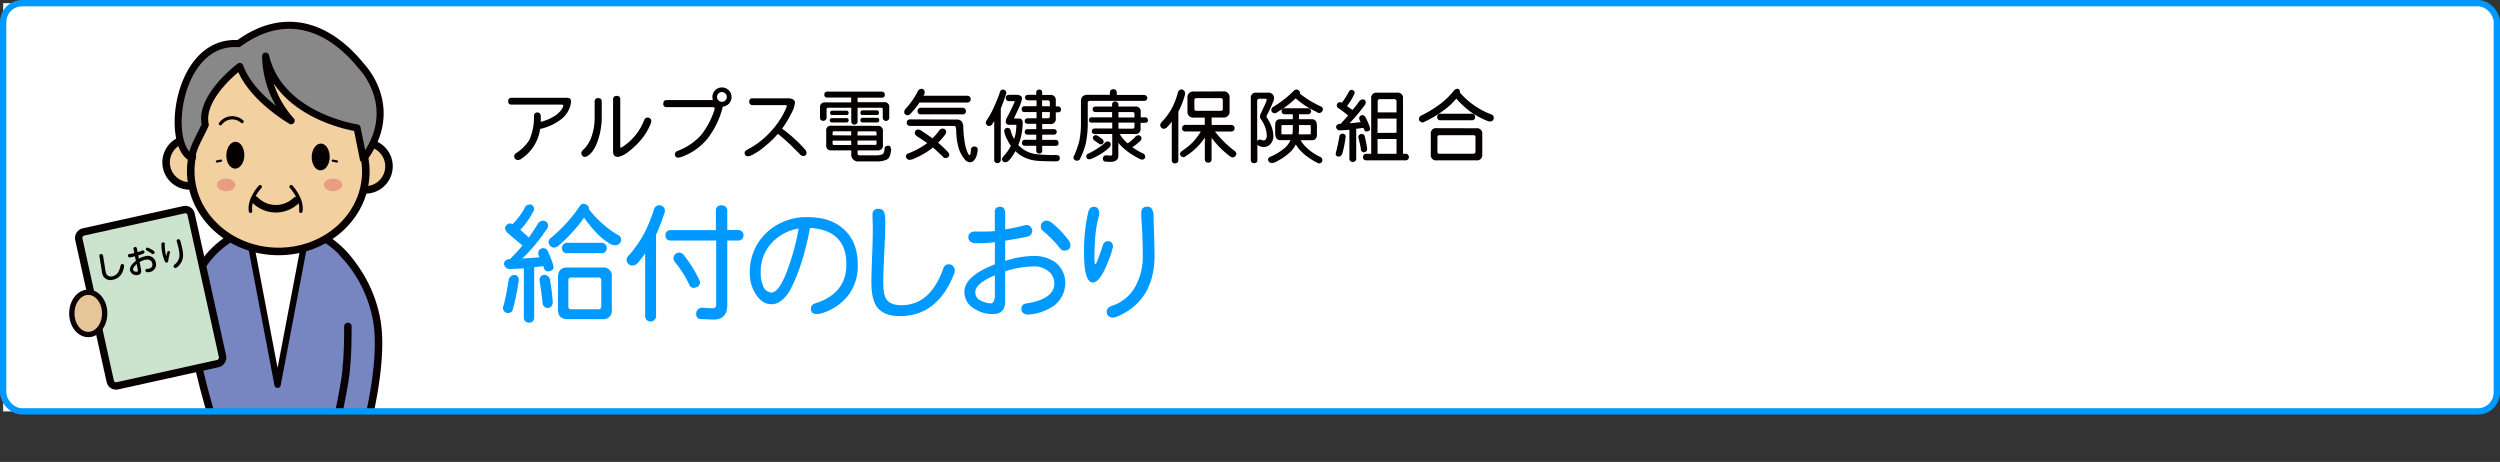 <svg xmlns="http://www.w3.org/2000/svg" xmlns:xlink="http://www.w3.org/1999/xlink" width="790" height="145.98" viewBox="0 0 790 145.98"><rect x="0" y="0" width="790" height="145.98" fill="#333333" stroke="none"/><defs><style>.cls-1,.cls-5{fill:#fff;}.cls-2{clip-path:url(#clip-path);}.cls-3{fill:#7785c1;stroke-width:2.36px;}.cls-13,.cls-14,.cls-16,.cls-3{stroke:#090103;}.cls-10,.cls-12,.cls-13,.cls-14,.cls-15,.cls-16,.cls-3,.cls-4,.cls-5,.cls-6,.cls-8{stroke-linecap:round;stroke-linejoin:round;}.cls-4{fill:#eccb9d;stroke-width:1.95px;}.cls-4,.cls-5{stroke:#070102;}.cls-5{stroke-width:2px;}.cls-6,.cls-7{fill:#f2d0a0;}.cls-10,.cls-12,.cls-15,.cls-6,.cls-8{stroke:#060001;}.cls-6,.cls-8{stroke-width:2.38px;}.cls-12,.cls-13,.cls-14,.cls-19,.cls-8{fill:none;}.cls-9{fill:#060001;}.cls-10{fill:#888;stroke-width:2.23px;}.cls-11{fill:#e99e84;}.cls-12{stroke-width:1.03px;}.cls-13{stroke-width:1.11px;}.cls-14{stroke-width:0.71px;}.cls-15{fill:#cce4ce;stroke-width:2.34px;}.cls-16{fill:#e6c699;stroke-width:1.69px;}.cls-17{fill:#040000;}.cls-18{fill:#09f;}.cls-19{stroke:#09f;stroke-miterlimit:10;stroke-width:2px;}</style><clipPath id="clip-path"><rect class="cls-1" x="1" y="1" width="170" height="129"/></clipPath></defs><g id="レイヤー_2" data-name="レイヤー 2"><g id="design"><rect class="cls-1" x="1" y="1" width="788" height="129" rx="6"/><rect class="cls-1" x="1" y="1" width="170" height="129"/><g class="cls-2"><path class="cls-3" d="M105.48,137.11s8.38-22.36,9.9-37c1.46-14.08-9.57-27.84-26.21-29.11V71h-.91l-.92,0V71C70.66,71.59,59.08,84.9,60,99c.92,14.64,8.38,37.34,8.38,37.34C70.29,144.39,101.39,144.75,105.48,137.11Z"/><path class="cls-4" d="M104.43,140.13a4.94,4.94,0,1,1,5,4.87A5,5,0,0,1,104.43,140.13Z"/><path class="cls-3" d="M108.4,80.12a41.15,41.15,0,0,1,10.67,21.22c2.48,14.36-4.26,37.44-4.26,37.44l-9.27-1.46s3.9-17.08,3.9-21.48c0,0,.49-2.93.49-12.69"/><polygon class="cls-5" points="79.13 76.47 87.71 121.6 96.3 76.47 79.13 76.47"/><path class="cls-6" d="M67.37,51.42a7.44,7.44,0,1,0-7.59,7.33A7.48,7.48,0,0,0,67.37,51.42Z"/><path class="cls-6" d="M122.92,52.64A7.44,7.44,0,1,0,115.34,60,7.45,7.45,0,0,0,122.92,52.64Z"/><path class="cls-7" d="M117.05,40.28c.31-15-12.46-27.45-28.51-27.78S59.23,24.08,58.93,39.09a25.37,25.37,0,0,0,1.86,10.12,23.4,23.4,0,0,0-.51,4.37c-.28,14,11.87,25.56,27.14,25.87s27.89-10.76,28.17-24.74a23.4,23.4,0,0,0-.47-5.18A25.52,25.52,0,0,0,117.05,40.28Z"/><path class="cls-8" d="M117.05,40.28c.31-15-12.46-27.45-28.51-27.78S59.23,24.08,58.93,39.09a25.37,25.37,0,0,0,1.86,10.12,23.4,23.4,0,0,0-.51,4.37c-.28,14,11.87,25.56,27.14,25.87s27.89-10.76,28.17-24.74a23.4,23.4,0,0,0-.47-5.18A25.52,25.52,0,0,0,117.05,40.28Z"/><path class="cls-9" d="M77.22,49.1c0-2.34-1.19-4.27-2.76-4.3S71.57,46.64,71.52,49s1.19,4.26,2.76,4.29S77.17,51.44,77.22,49.1Z"/><path class="cls-9" d="M104.19,49.66c0-2.34-1.18-4.26-2.76-4.29s-2.89,1.83-2.93,4.18,1.18,4.26,2.76,4.29S104.15,52,104.19,49.66Z"/><path class="cls-8" d="M93.53,63.41a9.22,9.22,0,0,1-13-.27"/><path class="cls-10" d="M114.83,50.27l-2-9.86S88.42,36.89,83.94,17.73A31.22,31.22,0,0,0,92,38.15S79.33,30.88,75.78,21c0,0-12.88,9.58-10.91,18.45-1.53,3.39-4.27,7.8-4.18,10.51C52,46,55.87,12.44,75.39,13.79c14.3-10.45,28.26-6,38.87,7.2C114.26,21,127.05,34,114.83,50.27Z"/><path class="cls-11" d="M74.37,58.43c0,1.12-1.3,2-2.91,2s-2.91-.91-2.91-2,1.3-2,2.91-2S74.37,57.3,74.37,58.43Z"/><path class="cls-11" d="M108.15,58.43c0,1.12-1.3,2-2.91,2s-2.91-.91-2.91-2,1.3-2,2.91-2S108.15,57.3,108.15,58.43Z"/><path class="cls-12" d="M69.66,39.1a4.64,4.64,0,0,1,6.84-.68"/><path class="cls-13" d="M82.22,59s-3.68,3.87-3.06,7.74"/><path class="cls-13" d="M92,59s3.67,3.87,3.06,7.74"/><line class="cls-14" x1="69.85" y1="50.77" x2="68.55" y2="51.02"/><line class="cls-14" x1="105.17" y1="50.77" x2="106.47" y2="51.02"/><rect class="cls-15" x="22.72" y="75.92" width="49.79" height="36.34" rx="1.85" transform="translate(-33.98 160.9) rotate(-102.47)"/><path class="cls-9" d="M31.49,81.4c-.12-.7-.17-1,.38-1.1s.66.26.76.88l.67,4.22a5.23,5.23,0,0,0,.29,1.13,1.61,1.61,0,0,0,1.91.77c1.55-.31,2.21-1.55,2.57-3.27.08-.39.21-.51.44-.56a.58.58,0,0,1,.71.39,4.39,4.39,0,0,1-.34,1.63,4.08,4.08,0,0,1-3.17,2.9,2.68,2.68,0,0,1-3-1,4,4,0,0,1-.54-1.7Z"/><path class="cls-9" d="M42.2,78.76a.55.55,0,1,1,1.07-.21l.22,1.15c.47-.16.77-.25,1.23-.44a2,2,0,0,1,.36-.12.5.5,0,0,1,.57.43.53.53,0,0,1-.36.59,16.37,16.37,0,0,1-1.6.57l.21,1a6.86,6.86,0,0,1,2-.76,2.58,2.58,0,0,1,3.33,2,2.38,2.38,0,0,1-2,3c-.52.11-1.15.14-1.26-.41a.49.49,0,0,1,.34-.59c.17,0,.52,0,.67-.06a1.29,1.29,0,0,0,1.14-1.66c-.16-.79-.81-1.44-2.21-1.17a5.65,5.65,0,0,0-1.79.75l.39,2c.13.67.35,1.82-.92,2.07a2.12,2.12,0,0,1-2.5-1.4c-.19-1,.45-2,1.85-3.05L42.65,81c-.52.13-.68.17-1,.24-.78.16-1.08.19-1.18-.34s.14-.57.45-.63L42.45,80Zm1,4.7c-.21.17-1.27,1.05-1.13,1.79.09.48.78.69,1.18.61s.34-.42.25-.87Zm4.56-4.71c1,.58,1.06.76,1.09.91a.56.56,0,0,1-.44.64c-.2,0-.27,0-.85-.43a8,8,0,0,0-1.17-.68c-.18-.1-.3-.21-.32-.35a.54.54,0,0,1,.41-.59C46.7,78.2,47.1,78.41,47.72,78.75Z"/><path class="cls-9" d="M52.91,79.61a.43.43,0,0,1,.81,0c0,.1,0,.17-.14.7a18.17,18.17,0,0,0-.39,1.92c-.06.49-.1.65-.49.73s-.5-.14-.66-.47a14.31,14.31,0,0,1-.8-2.66A15.22,15.22,0,0,1,51,77.2c0-.36.12-.53.44-.59s.59.1.63.31,0,.72,0,.79A12.9,12.9,0,0,0,52.32,80c.09.43.16.69.24,1A7.92,7.92,0,0,1,52.91,79.61ZM57,76.16c.15.48.46,1.73.65,2.65.44,2.25.22,3.77-1.3,5.28a2.18,2.18,0,0,1-.85.6.61.61,0,0,1-.66-.47c0-.27.08-.38.49-.75,1.62-1.42,1.5-3,1.18-4.56,0-.14-.22-1.11-.56-2.3a3.54,3.54,0,0,1-.11-.39c-.06-.33.07-.55.49-.63S56.86,75.84,57,76.16Z"/><ellipse class="cls-16" cx="27.89" cy="99.03" rx="5.19" ry="6.68"/></g><path class="cls-17" d="M177,37.92a16.53,16.53,0,0,1-6.32,2.83,13.59,13.59,0,0,1-6.23,9.62,2.88,2.88,0,0,1-.77.2,1.16,1.16,0,0,1-.85-.35,1.11,1.11,0,0,1-.33-.83,1.16,1.16,0,0,1,.6-1,13.72,13.72,0,0,0,4.18-4.17,18.07,18.07,0,0,0,1.47-7.6,1,1,0,0,1,1.05-1.08c.63,0,1,.38,1.08,1.08V38.5a13.94,13.94,0,0,0,3.92-1.58,7.37,7.37,0,0,0,3-2.9,1.63,1.63,0,0,0,.2-.67c0-.2-.2-.3-.58-.3H161.6c-.7,0-1-.35-1-1.08a.94.94,0,0,1,1-1.07h17.52c.9,0,1.35.4,1.35,1.17v.1A8.16,8.16,0,0,1,177,37.92Z"/><path class="cls-17" d="M189.18,43.62c-.8,2.67-1.87,4.5-3.22,5.47a2.82,2.82,0,0,1-1.08.5.94.94,0,0,1-.8-.32,1.23,1.23,0,0,1-.37-.85,1.24,1.24,0,0,1,.5-1,10.29,10.29,0,0,0,2.87-4.73,17.85,17.85,0,0,0,.83-5.5V32.07A1,1,0,0,1,189,31c.75,0,1.15.37,1.15,1.07v5.15A22.87,22.87,0,0,1,189.18,43.62Zm16.32-4.25a19.48,19.48,0,0,1-4.84,6.8c-2.28,2.2-4.13,3.32-5.55,3.42-.93-.07-1.38-.64-1.38-1.74V31.5c0-.78.35-1.18,1.08-1.18A1,1,0,0,1,196,31.5V46.17c0,.35.05.5.2.5a2.47,2.47,0,0,0,.58-.3,17.67,17.67,0,0,0,6.79-8.45,1.12,1.12,0,0,1,1.08-.77,1.14,1.14,0,0,1,1.17,1.15A3.51,3.51,0,0,1,205.5,39.37Z"/><path class="cls-17" d="M230.38,32.7a2.9,2.9,0,0,1-2,1,7.94,7.94,0,0,1-.3,1.23,27.22,27.22,0,0,1-4.5,8.87,18.72,18.72,0,0,1-8.05,5.72,3.75,3.75,0,0,1-1.18.28.93.93,0,0,1-1.07-1.05c0-.47.27-.83.87-1.08a18.44,18.44,0,0,0,7.6-5.24,25.34,25.34,0,0,0,4-7.7,1.51,1.51,0,0,0,.07-.5c0-.25-.25-.38-.75-.38h-14.4a.94.94,0,0,1-1.07-1.07c0-.75.35-1.15,1.07-1.15h14.6a3,3,0,0,1-.15-1,3,3,0,0,1,3-3,3,3,0,0,1,2.15.87,3.07,3.07,0,0,1,.11,4.23Zm-1.16-3.15a1.5,1.5,0,0,0-1.1-.45,1.46,1.46,0,0,0-1.09.45,1.5,1.5,0,0,0-.45,1.1,1.45,1.45,0,0,0,.45,1.07,1.56,1.56,0,0,0,2.19,0,1.36,1.36,0,0,0,.45-1.07A1.5,1.5,0,0,0,229.22,29.55Z"/><path class="cls-17" d="M253.81,49.29a1.58,1.58,0,0,1-1.07-.57c-1.55-1.55-2.65-2.68-3.35-3.32-1.28-1.2-2.48-2.25-3.58-3.1A31.18,31.18,0,0,1,242,46a21.71,21.71,0,0,1-4.37,3,3.72,3.72,0,0,1-1.35.39.88.88,0,0,1-.7-.32,1,1,0,0,1-.28-.75c0-.37.25-.7.78-1a26.22,26.22,0,0,0,7.52-5.8,26.12,26.12,0,0,0,4.93-7.63,2.09,2.09,0,0,0,.1-.27v-.1c0-.2-.18-.3-.48-.3H237.84a1,1,0,0,1-1.08-1.08c0-.7.33-1.07,1-1.07H249c1.42,0,2.17.47,2.22,1.37a14.66,14.66,0,0,1-.47,2,38.83,38.83,0,0,1-3.6,6.23A42.26,42.26,0,0,1,251,43.8a35.24,35.24,0,0,1,3.47,3.55,1.39,1.39,0,0,1,.38.87A.94.94,0,0,1,253.81,49.29Z"/><path class="cls-17" d="M279.59,30a.83.83,0,0,1-.87.87H271V32.3h8.3A1.46,1.46,0,0,1,281,34v3.42a1.07,1.07,0,0,1-1.18.78,1,1,0,0,1-.87-1.08V34.55a.45.45,0,0,0-.5-.5H271v4.3a.92.92,0,0,1-1,1,.91.91,0,0,1-1-1v-4.3h-7.33c-.32,0-.47.17-.47.5v2.62a1,1,0,0,1-1.08,1c-.65,0-1-.38-1-1V34a1.46,1.46,0,0,1,1.65-1.65h8.2V30.82h-7.6a.8.8,0,0,1-.88-.87.88.88,0,0,1,.88-1h17.27A.92.92,0,0,1,279.59,30Zm-2.25,9.77A1.48,1.48,0,0,1,279,41.37v4.5a1.48,1.48,0,0,1-1.68,1.65H271v.87c0,.48.23.7.68.7H277a4.63,4.63,0,0,0,1.77-.32c.4-.13.65-.7.75-1.73,0-.59.35-.92,1.08-1s.92.5,1,1.35a8.76,8.76,0,0,1-.35,1.72,2.16,2.16,0,0,1-1.2,1.4,7.56,7.56,0,0,1-3,.5H271.4A2.15,2.15,0,0,1,269,48.6V47.52h-6.25a1.46,1.46,0,0,1-1.67-1.65v-4.5a1.46,1.46,0,0,1,1.67-1.65ZM268.17,38a.65.65,0,0,1-.67.7h-4.6a.63.63,0,0,1-.68-.7c0-.43.23-.65.68-.68h4.6A.64.64,0,0,1,268.17,38Zm0-2.33a.62.62,0,0,1-.67.68H263a.6.6,0,0,1-.68-.68.63.63,0,0,1,.68-.7h4.5A.65.65,0,0,1,268.17,35.62Zm.8,7.13V41.47H263.6a.44.44,0,0,0-.5.5v.78Zm0,1.65H263.1v.87c0,.35.15.5.5.5H269Zm2-1.65h6V42a.45.45,0,0,0-.5-.5H271Zm6,2.52V44.4h-6v1.37h5.45A.44.44,0,0,0,277,45.27Zm.78-9.65c0,.45-.25.68-.68.68h-4.5a.6.6,0,0,1-.67-.68.69.69,0,0,1,.67-.8h4.5C277.5,34.87,277.72,35.12,277.75,35.62Zm.09,2.33a.65.65,0,0,1-.67.7h-4.6a.62.62,0,0,1-.67-.7.68.68,0,0,1,.67-.78h4.6A.71.71,0,0,1,277.84,38Z"/><path class="cls-17" d="M292.21,29.28a2.47,2.47,0,0,1-.1.44c-.1.2-.2.38-.28.53h13.95a1.08,1.08,0,0,1,0,2.15H290.56a21.58,21.58,0,0,1-2.83,3.5,1.17,1.17,0,0,1-1,.5,1,1,0,0,1-1-1.08,2.81,2.81,0,0,1,.2-.67,26.58,26.58,0,0,0,4-5.58,1.36,1.36,0,0,1,1.37-1C291.88,28.15,292.18,28.53,292.21,29.28ZM299,41.47a3.31,3.31,0,0,1-.2.88,20.1,20.1,0,0,1-2.35,2.72c1,.88,2.05,1.85,3.13,3a1.59,1.59,0,0,1,.4.87,1.11,1.11,0,0,1-1.08,1,1,1,0,0,1-1-.5c-1.08-1-2.1-2-3.1-2.83l-.8.63a25.74,25.74,0,0,1-5.67,3.1,5,5,0,0,1-1,.17,1.19,1.19,0,0,1-1.07-1.07,1.06,1.06,0,0,1,.87-1,25.68,25.68,0,0,0,5.58-3,1.1,1.1,0,0,0,.27-.23c-1-.7-2.1-1.45-3.4-2.27a1.43,1.43,0,0,1-.5-1,1,1,0,0,1,1.08-1,1.58,1.58,0,0,1,1,.37c1.35.88,2.5,1.68,3.5,2.4a18.26,18.26,0,0,0,2.07-2.4,1.34,1.34,0,0,1,1.18-.67A1.15,1.15,0,0,1,299,41.47Zm3.4-3.7c1.18,0,1.83.7,2,2a34,34,0,0,0,.47,5.28,12,12,0,0,0,.88,3.12c.25.6.47.87.7.87.07,0,.15-.14.22-.45s.1-.77.15-1.42a1,1,0,0,1,1.08-.87c.67,0,1,.32,1.07.87a6.83,6.83,0,0,1-.27,1.65,3.71,3.71,0,0,1-.93,1.87,1.75,1.75,0,0,1-1.32.6,2.27,2.27,0,0,1-1.65-1A10.46,10.46,0,0,1,303,47a20,20,0,0,1-.82-5.05c0-1.42-.2-2.15-.5-2.15H287.53c-.65-.07-1-.4-1-1a1,1,0,0,1,1-1.08Zm2.85-2.65a.93.93,0,0,1-1,1h-13.3a.91.91,0,0,1-1-1,1,1,0,0,1,1-1.07h13.3A1,1,0,0,1,305.2,35.12Z"/><path class="cls-17" d="M318,29.38a1.78,1.78,0,0,1-.13.47c-.57,1.7-1.12,3.2-1.62,4.47V50.54a1,1,0,0,1-1.08,1c-.65-.05-1-.38-1-1V38.27l-.5.75a1.31,1.31,0,0,1-1.08.8,1.07,1.07,0,0,1-1.07-1.07,1.66,1.66,0,0,1,.3-.8,22.86,22.86,0,0,0,2.05-3.65A52.39,52.39,0,0,0,316,29.07a1,1,0,0,1,1-.77A1.1,1.1,0,0,1,318,29.38Zm3,.57c1.3,0,1.95.4,1.95,1.17a11.13,11.13,0,0,1-1.12,3.23c-.6,1.35-1.08,2.35-1.4,3,0,.08.1.1.27.1H322c.78,0,1.18.48,1.18,1.38a22.61,22.61,0,0,1-.45,4,17.86,17.86,0,0,1-.95,3c.2.22.42.42.62.6a9.12,9.12,0,0,0,5,2.27,42.72,42.72,0,0,0,6.23.28c.85,0,1.27.32,1.27,1s-.42,1-1.27,1q-4.35,0-6.38-.22a11.53,11.53,0,0,1-5.22-2,9.08,9.08,0,0,1-1.15-1,4.21,4.21,0,0,0-.37.62c-1.15,1.9-2,2.87-2.7,2.87a1,1,0,0,1-1.18-1,1.87,1.87,0,0,1,.5-.9,13.28,13.28,0,0,0,2.23-3.12l.07-.15a11.83,11.83,0,0,1-1.15-2,8.39,8.39,0,0,1-.95-2.6,1,1,0,0,1,1-1.07,1,1,0,0,1,1,.67,10.2,10.2,0,0,0,1.12,2.83,11.47,11.47,0,0,0,.41-1.35,17.33,17.33,0,0,0,.32-2.93c0-.12-.17-.2-.5-.2H319a1,1,0,0,1-1.17-1.17,2.63,2.63,0,0,1,.37-1.1c.73-1.33,1.55-3,2.45-5,0-.13-.12-.2-.37-.2H318.9c-.7,0-1-.35-1.07-1s.37-.92,1.07-1Zm6.45,0v-.78c0-.54.35-.84,1-.87a.85.85,0,0,1,.88.87V30h2.55a1.56,1.56,0,0,1,1.75,1.75v1.87h.77c.55,0,.83.38.88,1a.84.84,0,0,1-.88.87h-.77v1.95a1.55,1.55,0,0,1-1.75,1.75h-2.55V40.8h3.7a.85.85,0,0,1,.9.87.87.87,0,0,1-.9.88h-3.7V44.2h4.3c.55,0,.82.37.87,1s-.32.87-.87.9h-4.3v1.55a.85.85,0,0,1-.88.88c-.62,0-1-.33-1-.88V46.07h-3.63a.83.83,0,0,1-.87-.9.89.89,0,0,1,.87-1h3.63V42.55h-2.75a.84.84,0,0,1-.88-.88.83.83,0,0,1,.88-.87h2.75V39.12H325c-.8,0-1.18-.27-1.18-.87s.38-.88,1.18-.88h2.55V35.42h-3.83a.81.81,0,0,1-.87-.87.89.89,0,0,1,.87-1h3.83V31.7h-2.45c-.8,0-1.18-.28-1.18-.88s.38-.87,1.18-.87Zm1.85,3.62h2.45V32.4a.63.63,0,0,0-.7-.7h-1.75Zm0,3.8h1.75a.61.61,0,0,0,.7-.67V35.42h-2.45Z"/><path class="cls-17" d="M352.9,29.28V30h8.6a1.06,1.06,0,0,1,1.07,1,1,1,0,0,1-1.07.88H344.4a.61.61,0,0,0-.67.7v7.12a31.48,31.48,0,0,1-.7,6A24.28,24.28,0,0,1,341.38,50a1,1,0,0,1-1.08.77,1,1,0,0,1-1.07-1.17,28.42,28.42,0,0,0,1.82-5,29.47,29.47,0,0,0,.53-5V32c0-1.35.7-2.05,2.15-2.05h7v-.67a1,1,0,0,1,1.08-1.08A1,1,0,0,1,352.9,29.28ZM351,45.57a1.59,1.59,0,0,1-.5,1.08,13.75,13.75,0,0,1-2.37,1.82,23.33,23.33,0,0,1-3.18,1.7,3.48,3.48,0,0,1-.8.17.83.83,0,0,1-.87-.77A1,1,0,0,1,344,48.5a26,26,0,0,0,3.43-2A11.54,11.54,0,0,0,349.28,45a1.25,1.25,0,0,1,.7-.3A.94.94,0,0,1,351,45.57ZM362.75,38a.77.77,0,0,1-.78.8h-1.55V40.6a1.55,1.55,0,0,1-1.77,1.75h-4.82a11.9,11.9,0,0,0,2.37,2.85c.05,0,.08.1.13.1a12.38,12.38,0,0,0,2.52-2.18,1.31,1.31,0,0,1,1-.37,1,1,0,0,1,.87.87,1.15,1.15,0,0,1-.37.88,14.48,14.48,0,0,1-2.53,2,21.12,21.12,0,0,0,3.4,2,1.21,1.21,0,0,1,.68,1.07,1,1,0,0,1-.88.87,2.06,2.06,0,0,1-.78-.17,28.74,28.74,0,0,1-2.67-1.52,17.81,17.81,0,0,1-3.1-2.46,7.94,7.94,0,0,1-1.07-1.19v4.1c0,1.29-.85,1.94-2.53,1.94-.45,0-1.05,0-1.77-.1a.85.85,0,0,1-.58-.87c0-.7.35-1.05,1-1.08h.12c.45,0,.88.08,1.25.11a.52.52,0,0,0,.58-.6V42.35h-5.38c-.72,0-1.07-.28-1.07-.88s.35-.87,1.07-.87h5.38V38.75H344.9a.77.77,0,0,1-.8-.8.82.82,0,0,1,.8-.88h6.53V35.42h-5.08c-.72,0-1.07-.27-1.07-.87s.35-.88,1.07-.88h5.08v-.6a.92.92,0,0,1,1-1,1,1,0,0,1,1,1v.6h5.27a1.56,1.56,0,0,1,1.77,1.75v1.65H362C362.45,37.12,362.7,37.4,362.75,38ZM347,43a9.62,9.62,0,0,1,.85.6,6.81,6.81,0,0,1,.7.55,1.5,1.5,0,0,1,.2.7.86.86,0,0,1-.87.77.84.84,0,0,1-.7-.3,6.09,6.09,0,0,1-.75-.5,8.43,8.43,0,0,1-.7-.47,1.42,1.42,0,0,1-.4-.88,1,1,0,0,1,.87-.77A1.38,1.38,0,0,1,347,43Zm6.43-5.88h5.07V36a.52.52,0,0,0-.57-.58h-4.5Zm0,3.53h4.5c.37,0,.57-.2.57-.6V38.75h-5.07Z"/><path class="cls-17" d="M374.5,29.55a2.61,2.61,0,0,1-.09.5,25.9,25.9,0,0,1-2.05,5.25V50.64a1,1,0,0,1-1.08,1,.93.93,0,0,1-1-1V38.45a23.65,23.65,0,0,1-1.58,1.85,1.67,1.67,0,0,1-1.07.4,1.26,1.26,0,0,1-1-1.08,1.62,1.62,0,0,1,.4-1,19.41,19.41,0,0,0,3.18-4.25,23,23,0,0,0,2-5.12,1.24,1.24,0,0,1,1.17-1C374.05,28.35,374.41,28.75,374.5,29.55Zm12-.67a1.82,1.82,0,0,1,2.05,2v4.2a1.81,1.81,0,0,1-2.05,2.05h-3.62v2.35h6.25a1,1,0,0,1,1,1.08,1,1,0,0,1-1,1h-5.2a33,33,0,0,0,6.37,6.25,1.25,1.25,0,0,1,.4.78,1.33,1.33,0,0,1-1.07,1.17,1.78,1.78,0,0,1-1-.4,27.71,27.71,0,0,1-5.77-5.82v6.79a1,1,0,0,1-1.05,1.08c-.7-.05-1.08-.4-1.08-1.08V43.45a18.49,18.49,0,0,1-2.22,2.8,20.23,20.23,0,0,1-3.85,3.12,1.25,1.25,0,0,1-.77.3,1.17,1.17,0,0,1-1-.88,1.19,1.19,0,0,1,.5-1,22.67,22.67,0,0,0,2.15-1.6,13.15,13.15,0,0,0,2.12-2.1,17.53,17.53,0,0,0,1.8-2.55h-4.92a.92.92,0,0,1-1-1,1,1,0,0,1,1-1.08h6.17V37.17h-3.42a1.81,1.81,0,0,1-2.05-2.05v-4.2a1.81,1.81,0,0,1,2.05-2Zm-.1,5.47V31.7a.6.6,0,0,0-.67-.68H378.1a.6.6,0,0,0-.67.68v2.65a.59.59,0,0,0,.67.67h7.63A.59.59,0,0,0,386.4,34.35Z"/><path class="cls-17" d="M400.63,29.28a1.72,1.72,0,0,1,1.95,1.94,3.25,3.25,0,0,1-.15.65c-.45,1.15-1.13,2.68-2.08,4.53a1.06,1.06,0,0,0-.12.47.51.51,0,0,0,.17.4,13.38,13.38,0,0,1,1.43,2.78,9.23,9.23,0,0,1,.55,2.9,3.68,3.68,0,0,1-1,2.65,2.76,2.76,0,0,1-2,.85,3.3,3.3,0,0,1-1.37-.28,1.35,1.35,0,0,1-.68-.47v4.84a.86.86,0,0,1-1,1c-.73,0-1.08-.33-1.08-1V31A1.55,1.55,0,0,1,397,29.28h3.63ZM398.18,44.1a.88.88,0,0,0,.15,0,2.75,2.75,0,0,0,1,.28A.87.87,0,0,0,400,44a1.87,1.87,0,0,0,.3-1.07,8.1,8.1,0,0,0-.58-2.9,10.65,10.65,0,0,0-1.37-2.5,1.09,1.09,0,0,1-.2-.68,2,2,0,0,1,.15-.75c.8-1.7,1.45-3.1,1.92-4.22a1.7,1.7,0,0,0,.08-.38c0-.2-.2-.3-.58-.3h-1.67a.69.69,0,0,0-.78.78V44.55A1.22,1.22,0,0,1,398.18,44.1Zm16.12-8.88a.87.87,0,0,1-.9.88h-2.92v1.57h4.1c1,0,1.57.7,1.57,2.08v2.7c0,1.25-.53,1.85-1.57,1.85H411a9.63,9.63,0,0,0,2,2.45,14.54,14.54,0,0,0,4.2,2.82,1.2,1.2,0,0,1,.68,1.07,1.08,1.08,0,0,1-.88,1,1.58,1.58,0,0,1-.87-.28A16.37,16.37,0,0,1,413.83,50a14.33,14.33,0,0,1-2.6-2.1,10.89,10.89,0,0,1-1.75-2.27,8.44,8.44,0,0,1-2,2.64,20,20,0,0,1-4.82,3.13,6.37,6.37,0,0,1-.8.1,1.12,1.12,0,0,1-1.15-1.08,1,1,0,0,1,.67-.87A17.81,17.81,0,0,0,405.68,47a7,7,0,0,0,2.12-2.72h-3.27c-1,0-1.58-.78-1.58-2.35V39.6c0-1.28.53-1.93,1.58-1.93h4V36.2a.22.22,0,0,1,0-.1H405.9a.85.85,0,0,1-.9-.88.9.9,0,0,1,.9-1h7.5A.93.93,0,0,1,414.3,35.22Zm-3.52-5.94a1.53,1.53,0,0,1,0,.32,31,31,0,0,0,6.87,4.15,1.27,1.27,0,0,1,.4.8,1.33,1.33,0,0,1-1.08,1.17,1.56,1.56,0,0,1-1-.4,25.7,25.7,0,0,1-6.52-4.25,31.35,31.35,0,0,1-5.78,4.35,1.51,1.51,0,0,1-.87.38,1.08,1.08,0,0,1-1.08-1.08,1.45,1.45,0,0,1,.48-.87,33.23,33.23,0,0,0,6.55-5.07,1.35,1.35,0,0,1,1.07-.48A1.12,1.12,0,0,1,410.78,29.28Zm-2.4,13.17a9.21,9.21,0,0,0,.15-1.65V39.52H405.1c-.12,0-.17.28-.17.8v1.45c0,.45.05.68.17.68Zm2.1-1.65a16.26,16.26,0,0,1-.1,1.65H414c.12,0,.2-.2.2-.65V40c0-.3-.08-.48-.2-.48h-3.52Z"/><path class="cls-17" d="M428.08,29.28a2.48,2.48,0,0,1-.3.77,12.48,12.48,0,0,1-1,1.87,18.24,18.24,0,0,1-1.15,1.58l1.75,1.25c.87-1,1.65-2,2.29-2.95a1.74,1.74,0,0,1,.88-.38.86.86,0,0,1,1,1,1.13,1.13,0,0,1-.27.77,55.89,55.89,0,0,1-4.82,5.75c1.2-.07,2.37-.2,3.52-.37a4.68,4.68,0,0,0-.28-.5,1.63,1.63,0,0,1-.19-.68,1,1,0,0,1,1-1,1.09,1.09,0,0,1,.88.47,21,21,0,0,1,1.37,3.05,3.44,3.44,0,0,1,.2.88c-.08.45-.43.72-1.08.77a.79.79,0,0,1-.77-.5,3.57,3.57,0,0,1-.22-.62,1.67,1.67,0,0,1-.48,0c-.6.1-1.22.2-1.85.25v9.42a1,1,0,0,1-1.07,1.07,1,1,0,0,1-1.08-1.07V41c-1,.1-2.07.15-3.12.2a1.14,1.14,0,0,1-1.08-1.07c0-.53.43-.85,1.08-1a2.3,2.3,0,0,0,.37,0c.85-.93,1.63-1.8,2.33-2.63a31.63,31.63,0,0,0-2.9-2.22,1.18,1.18,0,0,1-.68-1,1.14,1.14,0,0,1,.88-1,2.24,2.24,0,0,1,.72.17,18.24,18.24,0,0,0,2.13-3.3c.27-.5.57-.77.87-.77C427.63,28.45,428,28.75,428.08,29.28Zm-2.85,13.84a33.11,33.11,0,0,1-1.08,5.48c-.25.57-.6.87-1.07.87-.65,0-1-.3-1-.87a6.44,6.44,0,0,1,.2-.88c.25-.9.58-2.47,1-4.77a.94.94,0,0,1,1-.7C424.85,42.3,425.18,42.57,425.23,43.12Zm6-.07a27.47,27.47,0,0,1,.8,4c-.06.68-.38,1-1,1.08a1,1,0,0,1-1-1.17c-.22-1.15-.44-2.18-.69-3.13a1.33,1.33,0,0,1-.1-.5,1,1,0,0,1,1-1A1.07,1.07,0,0,1,431.28,43.05Zm10.27-13.77a1.64,1.64,0,0,1,1.85,1.84V48.6h.87c.6,0,.93.37,1,1.07a1,1,0,0,1-1,1h-12.5a.93.93,0,0,1-1-1c0-.7.35-1,1-1.07h1.58V31.12a1.63,1.63,0,0,1,1.85-1.84Zm-.2,6.24V32.1a.71.71,0,0,0-.78-.78h-4.4a.69.69,0,0,0-.77.78v3.42Zm0,6.45v-4.5h-6V42Zm0,6.63V43.92h-6V48.6Z"/><path class="cls-17" d="M461.35,29c0,.1,0,.2,0,.28a.8.8,0,0,0,.13.13,24.19,24.19,0,0,0,4.75,4.17,25,25,0,0,0,5.22,2.65,1.14,1.14,0,0,1,.58,1.07,1.08,1.08,0,0,1-1.18,1.08,2.17,2.17,0,0,1-.85-.18,26.08,26.08,0,0,1-5.35-2.9,27.28,27.28,0,0,1-4.45-4.15,21.65,21.65,0,0,1-3.7,3.5,35.39,35.39,0,0,1-6.49,3.9,1,1,0,0,1-.53.13,1.19,1.19,0,0,1-1.07-.88,1.26,1.26,0,0,1,.87-1.37,37.4,37.4,0,0,0,6-3.7,23.11,23.11,0,0,0,4.07-4,1.51,1.51,0,0,1,1.17-.67C461,28,461.27,28.35,461.35,29Zm5.17,11.53a1.65,1.65,0,0,1,1.88,1.85v6.44a1.65,1.65,0,0,1-1.88,1.85H454a1.64,1.64,0,0,1-1.87-1.85V42.35A1.64,1.64,0,0,1,454,40.5ZM466.15,37a.94.94,0,0,1-1,1h-10a.91.91,0,0,1-1-1,1,1,0,0,1,1-1.07h10A1,1,0,0,1,466.15,37Zm.1,11v-4.7c0-.37-.2-.57-.6-.57H454.83c-.4,0-.6.2-.6.57v4.7c0,.4.2.58.6.58h10.82C466.05,48.5,466.25,48.32,466.25,47.92Z"/><path class="cls-18" d="M163.93,88.45c0,.16,0,.36-.08.68a67.17,67.17,0,0,1-1.95,9.16,1.85,1.85,0,0,1-1.4.64,1.65,1.65,0,0,1-1.56-1.72,2.91,2.91,0,0,1,.28-.92c.56-2.28,1.08-5,1.56-8a1.88,1.88,0,0,1,1.88-1.4C163.46,87,163.89,87.49,163.93,88.45Zm4.84-22.32a1.49,1.49,0,0,1-.12.45,26.27,26.27,0,0,1-4.23,6.07c.35.32.71.6,1,.88a19.35,19.35,0,0,1,1.67,1.56c1-1.44,2.08-3,3-4.6a2,2,0,0,1,1.56-.76,1.67,1.67,0,0,1,1.56,1.4,2.31,2.31,0,0,1-.64,1.56,55.37,55.37,0,0,1-7.52,9c1.92-.08,3.72-.24,5.48-.4-.08-.08-.12-.12-.12-.2a2.09,2.09,0,0,1-.32-1.12,1.59,1.59,0,0,1,1.56-1.56,1.67,1.67,0,0,1,1.4.8,32.41,32.41,0,0,1,1.56,3.92,5.07,5.07,0,0,1,.32,1.4c-.12.72-.68,1.16-1.72,1.24a1.28,1.28,0,0,1-1.24-.8c-.12-.32-.24-.64-.32-.92a2.69,2.69,0,0,1-1,.16c-.6.08-1.2.16-1.84.2v16a1.54,1.54,0,0,1-1.56,1.56c-1.12-.08-1.72-.6-1.72-1.56V84.77c-1.48.12-3,.2-4.55.24a1.82,1.82,0,0,1-1.72-1.72c.08-.76.6-1.24,1.56-1.4h.35c.09-.08.17-.2.29-.32a49,49,0,0,0,3.63-4l-2.39-2c-.88-.72-1.64-1.4-2.32-2a2.27,2.27,0,0,1-.8-1.56,1.84,1.84,0,0,1,1.55-1.4,1.63,1.63,0,0,1,.84.24A23.92,23.92,0,0,0,165.65,66a1.82,1.82,0,0,1,1.84-1.39C168.29,64.66,168.73,65.18,168.77,66.13Zm5,22c.36,2.08.68,4.52.92,7.32-.08,1.2-.64,1.84-1.72,1.88q-1.5-.18-1.56-2c-.24-2.16-.52-4.16-.76-5.92a3.38,3.38,0,0,1-.16-1,1.59,1.59,0,0,1,1.56-1.56A1.92,1.92,0,0,1,173.77,88.17Zm12.32-22.36c0,.13,0,.24,0,.32a30.31,30.31,0,0,0,4.12,4.44,28.82,28.82,0,0,0,5,3.68,1.62,1.62,0,0,1,1.08,1.56,1.88,1.88,0,0,1-1.56,1.72,3.89,3.89,0,0,1-1.72-.32,20.27,20.27,0,0,1-4.44-3.48,40.36,40.36,0,0,1-4-4.92,30.7,30.7,0,0,1-2.6,3.36,50.83,50.83,0,0,1-5.48,5.52,2.55,2.55,0,0,1-1.56.6,1.87,1.87,0,0,1-1.56-1.56,1.6,1.6,0,0,1,.76-1.56,47.77,47.77,0,0,0,8.76-9.51c.48-.8.92-1.24,1.4-1.24C185.41,64.5,186,65,186.09,65.81Zm4.24,18.76a2.63,2.63,0,0,1,3,3V97.85a2.63,2.63,0,0,1-3,3h-11c-2,0-3-1-3-3V87.53c0-2,1-3,3-3Zm1.4-6.12A1.49,1.49,0,0,1,190.17,80h-11a1.45,1.45,0,0,1-1.56-1.56,1.56,1.56,0,0,1,1.56-1.72h11A1.6,1.6,0,0,1,191.73,78.45ZM190,96.73V88.61a.84.84,0,0,0-1-.92h-8.4a.84.84,0,0,0-1,.92v8.12a.85.85,0,0,0,1,1h8.4A.85.85,0,0,0,190,96.73Z"/><path class="cls-18" d="M210.11,66.58a3.64,3.64,0,0,1-.28,1.12,62.1,62.1,0,0,1-2.52,6.47V99.85a1.66,1.66,0,0,1-1.72,1.72,1.62,1.62,0,0,1-1.72-1.72V80.09a37.65,37.65,0,0,1-2.64,3.36,3.18,3.18,0,0,1-1.56.48A2,2,0,0,1,198,82.37a2.22,2.22,0,0,1,.92-1.88A41.28,41.28,0,0,0,201.59,77a33.75,33.75,0,0,0,2.64-4.6,49.58,49.58,0,0,0,2.44-6.28,1.82,1.82,0,0,1,1.72-1.27A1.75,1.75,0,0,1,210.11,66.58Zm24.83,7.83A1.54,1.54,0,0,1,233.38,76h-3.56V96.29c0,3.12-1.44,4.68-4.24,4.68-1.16,0-2.68-.08-4.52-.16A1.53,1.53,0,0,1,220,99.25a1.84,1.84,0,0,1,1.87-2h.32c1.12.08,2.08.16,3,.16a1,1,0,0,0,1.12-1.08V76H211.83a1.49,1.49,0,0,1-1.56-1.56,1.56,1.56,0,0,1,1.56-1.72h14.39V66.46c0-1,.6-1.52,1.72-1.6,1.16.08,1.8.6,1.88,1.6v6.23h3.56A1.6,1.6,0,0,1,234.94,74.41Zm-18.71,6.4a38.13,38.13,0,0,1,4.52,7.2,3.47,3.47,0,0,1,.47,1.4q-.24,1.38-2,1.56a1.47,1.47,0,0,1-1.39-1,33.73,33.73,0,0,0-4.56-7.16,2,2,0,0,1-.44-1.12,1.85,1.85,0,0,1,1.72-1.88A2,2,0,0,1,216.23,80.81Z"/><path class="cls-18" d="M268.14,93.21a16.64,16.64,0,0,1-8.28,5.72,6.09,6.09,0,0,1-1.72.32c-1.28,0-1.88-.56-1.88-1.68a1.72,1.72,0,0,1,1.4-1.72c6.52-2.08,9.8-6.16,9.8-12.32q0-10.8-11.52-11.52-2.22,12.36-6.68,20.4c-1.72,2.48-3.52,3.72-5.44,3.72-2.08,0-3.76-1.12-5.12-3.4a11.71,11.71,0,0,1-1.76-6.24,17,17,0,0,1,5.32-13,18.33,18.33,0,0,1,13.08-4.87c4.8,0,8.6,1.31,11.44,3.95s4.28,6.36,4.28,11.12A15.49,15.49,0,0,1,268.14,93.21ZM243.78,76.85a13.27,13.27,0,0,0-3.4,9.16,10.53,10.53,0,0,0,.64,4,3.17,3.17,0,0,0,2.8,2.44c1.8-.08,3.68-3.08,5.68-9a76.37,76.37,0,0,0,2.88-11.24A14.83,14.83,0,0,0,243.78,76.85Z"/><path class="cls-18" d="M301.52,86.49c-3.56,9-9.28,13.4-17.12,13.4-3.44,0-5.84-1-7.24-2.84-1.2-1.64-1.8-4.24-1.8-7.76,0-1.76.08-4.64.24-8.72.16-3.76.2-6.64.2-8.72,0-.32,0-1.24-.08-2.68l0-1.2c-.08-1.35.6-2,2-2a1.84,1.84,0,0,1,1.84,1.6,13.57,13.57,0,0,1,.2,2.75c0,2.08-.12,5.2-.32,9.36s-.32,7.24-.32,9.32c0,2.64.28,4.48.92,5.44.8,1.36,2.4,2,4.84,2q9.12,0,13.24-11.68a1.69,1.69,0,0,1,1.72-1.24,1.73,1.73,0,0,1,1.36.6,2.26,2.26,0,0,1,.52,1.44A6.35,6.35,0,0,1,301.52,86.49Z"/><path class="cls-18" d="M332.94,96.69a16.6,16.6,0,0,1-8,2.72h-.16a2.26,2.26,0,0,1-1.44-.52,1.71,1.71,0,0,1-.6-1.32c0-1,.56-1.52,1.72-1.72,5.76-.88,8.64-3,8.72-6.24a4.87,4.87,0,0,0-2-4,7.05,7.05,0,0,0-4.36-1.44,31.22,31.22,0,0,0-9.2,1.56v9.64c0,2.56-1.32,3.88-3.88,3.88a10.53,10.53,0,0,1-6-1.8,6,6,0,0,1-3-5.2c0-3.32,3.2-6.24,9.64-8.72v-7a38.64,38.64,0,0,1-5.12.32H308q-2-.24-2-2a1.48,1.48,0,0,1,.6-1.2,1.89,1.89,0,0,1,1.28-.48H310c1.44,0,2.92,0,4.36-.16V67.05a1.52,1.52,0,0,1,1.72-1.71c.88,0,1.4.6,1.56,1.71v5.44a57.15,57.15,0,0,0,5.92-1.24c.4-.08.64-.16.76-.16,1,0,1.64.6,1.88,1.72a1.92,1.92,0,0,1-1.76,2c-1,.24-3.32.68-6.8,1.24v6.4a30,30,0,0,1,8.72-1.56,11.48,11.48,0,0,1,7.12,2,8.25,8.25,0,0,1,3.16,6.52A9.1,9.1,0,0,1,332.94,96.69ZM314.38,87c-4.16,1.72-6.2,3.52-6.2,5.44A2.86,2.86,0,0,0,309.94,95a7.61,7.61,0,0,0,3.2.88c.68-.08,1.08-.76,1.24-2Zm22-7.8a1.54,1.54,0,0,1-1.4-.76,40.88,40.88,0,0,0-5.16-5.28,1.88,1.88,0,0,1-.4-2.92,2,2,0,0,1,1.36-.52,3.48,3.48,0,0,1,1.88.92,29.86,29.86,0,0,1,5.12,5.44,2.46,2.46,0,0,1,.48,1.4C338.22,78.61,337.58,79.17,336.34,79.17Z"/><path class="cls-18" d="M351.23,79.81A54.08,54.08,0,0,1,349,85.37c-1.28,2.56-2.52,3.84-3.64,3.92-1.88-.08-2.8-3.16-2.8-9.32a54.56,54.56,0,0,1,1.28-12.76c.28-1.24.88-1.87,1.84-1.87s1.56.63,1.72,1.87a8.58,8.58,0,0,1-.32,1.68A37.65,37.65,0,0,0,346,76.53c-.12,1.72-.16,3.4-.16,5,0,1.28.08,1.92.32,2,.28-.08,1-2,2.32-5.92a1.7,1.7,0,0,1,1.72-1.4c.88,0,1.4.6,1.56,1.72A9.41,9.41,0,0,0,351.23,79.81ZM353,100.05a4.09,4.09,0,0,1-1.4.32,1.84,1.84,0,0,1-1.36-.56,1.78,1.78,0,0,1-.52-1.32c0-.88.56-1.48,1.72-1.88a12.85,12.85,0,0,0,7.28-6,19.37,19.37,0,0,0,2.4-9.28c0-3.08-.08-6.56-.32-10.44-.12-1.6-.16-2.84-.16-3.72,0-1.24.64-1.87,2-1.87,1,0,1.64.79,1.88,2.31,0,0,0,1.92.16,5.76.12,4.4.16,7,.16,8C364.63,90.53,360.71,96.77,353,100.05Z"/><rect class="cls-19" x="1" y="1" width="788" height="129" rx="6"/></g></g></svg>